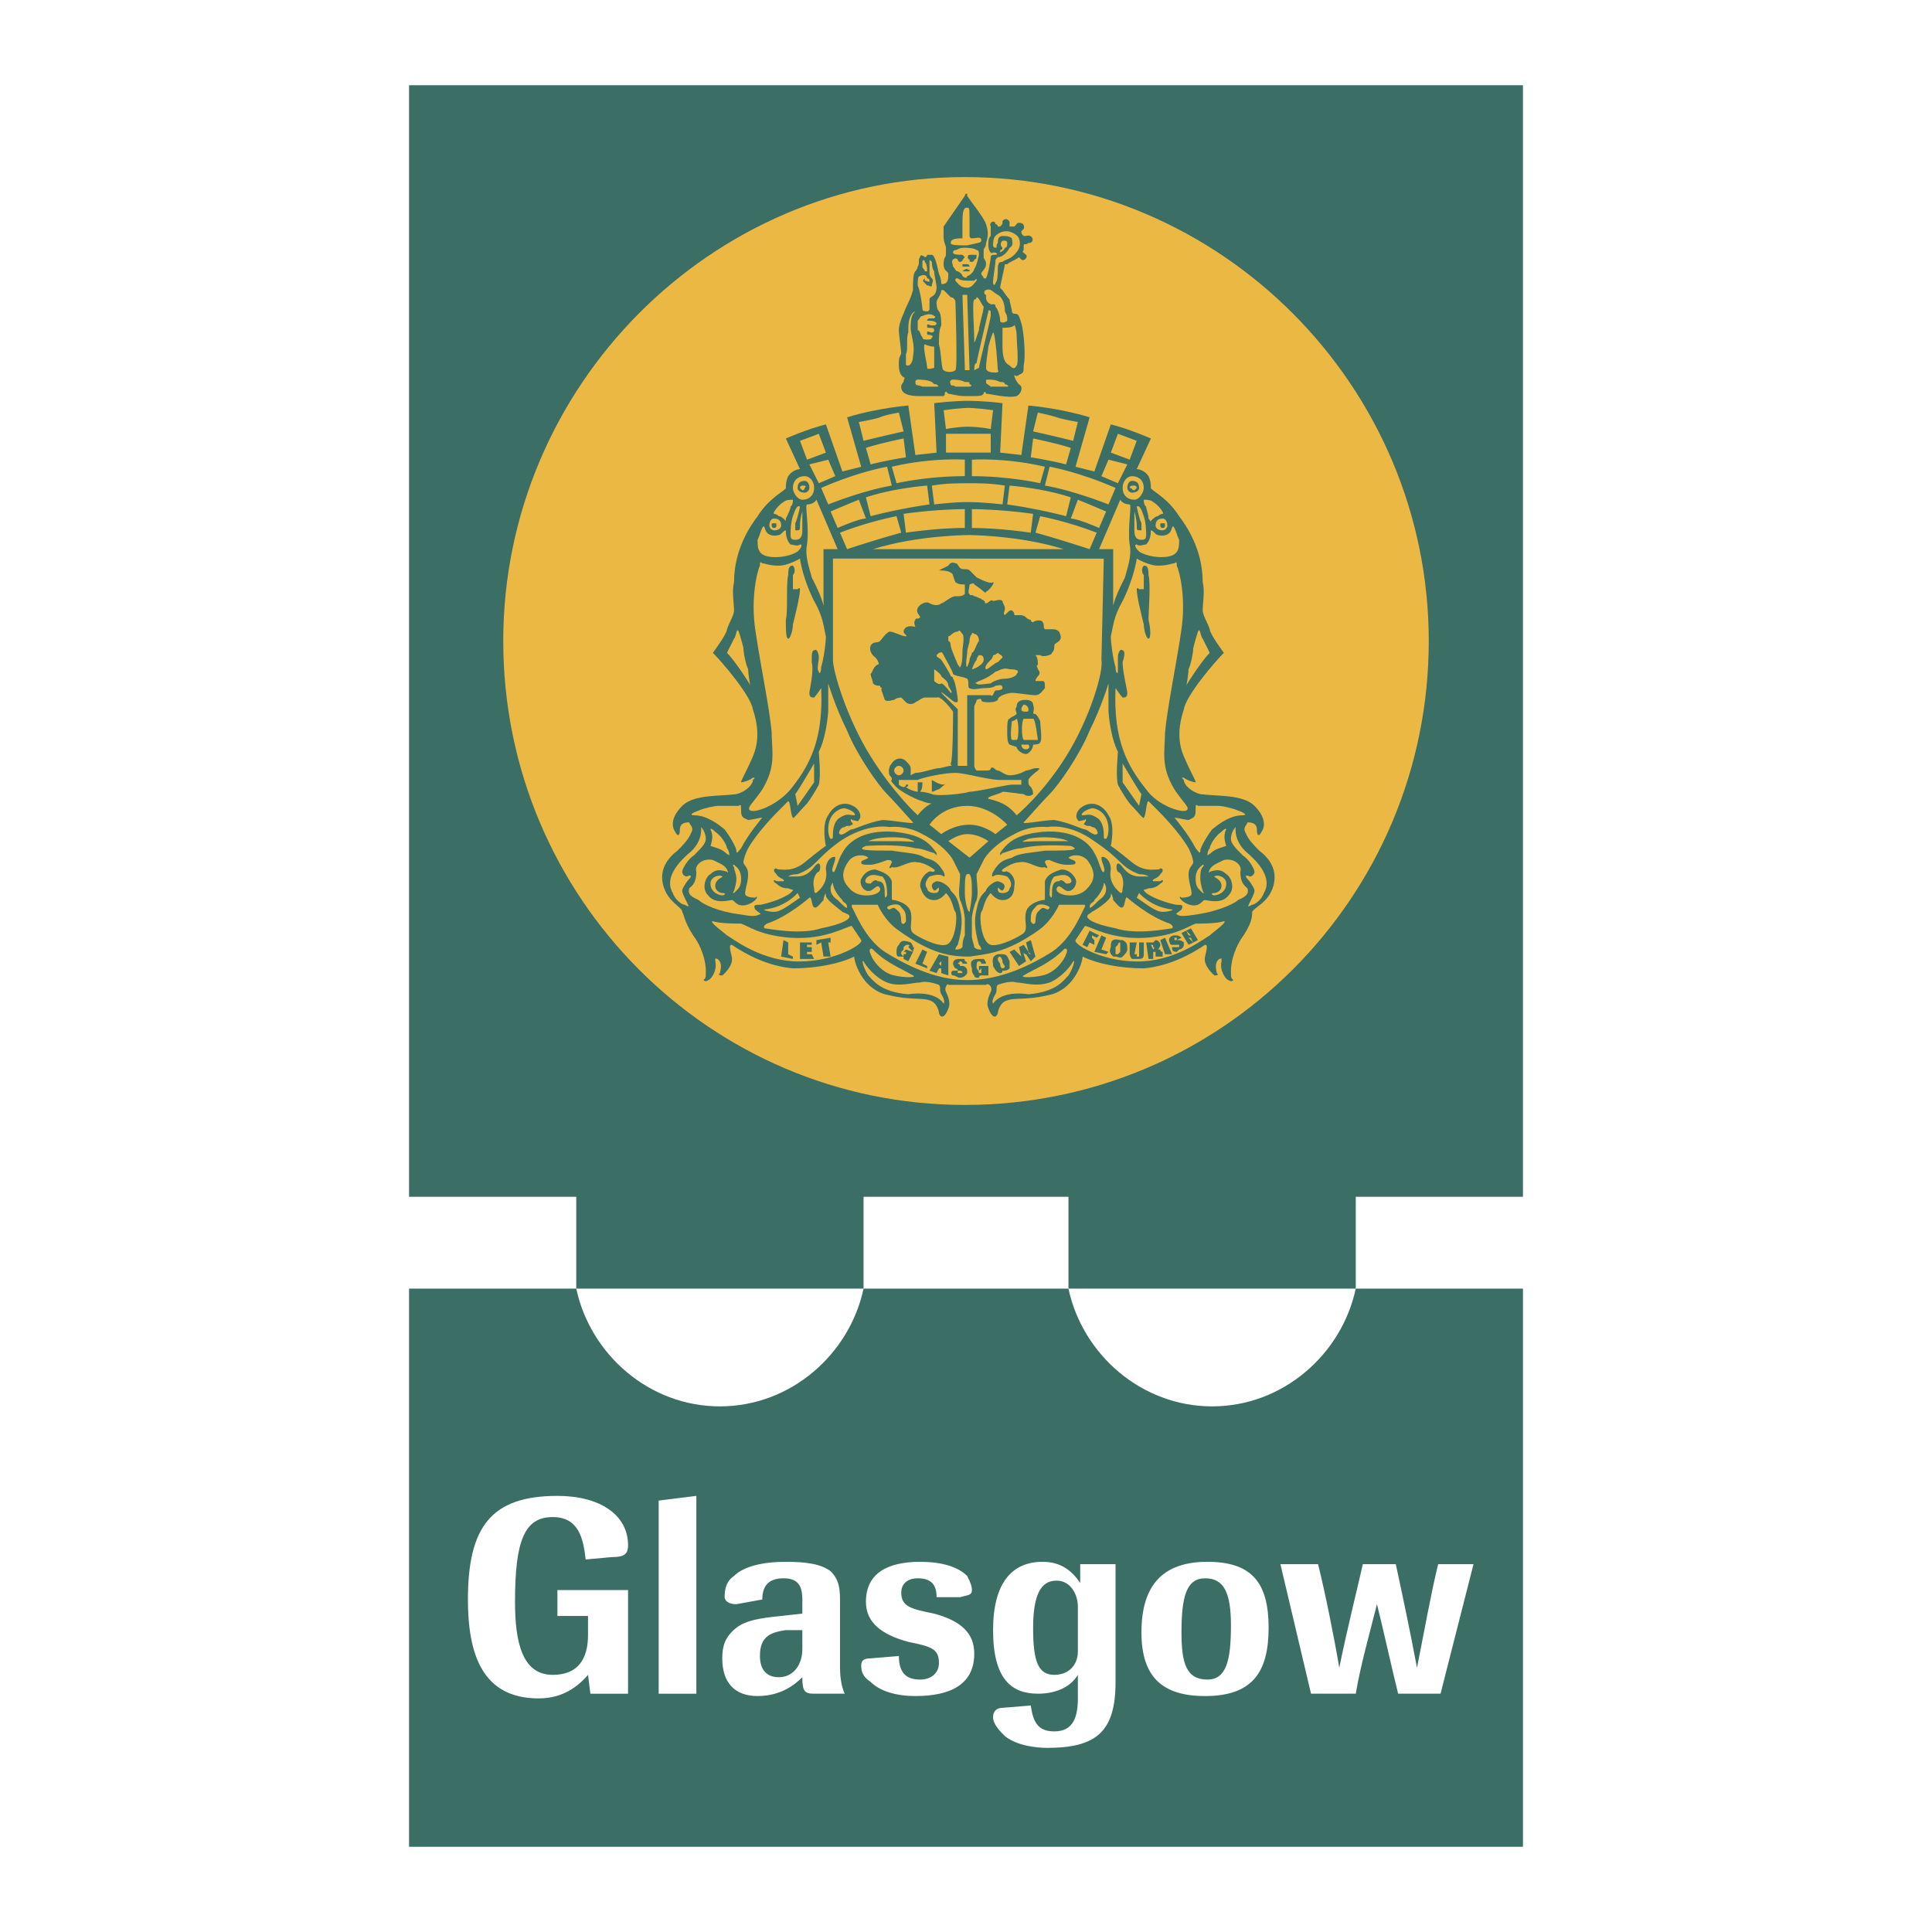 <svg xmlns="http://www.w3.org/2000/svg" width="2500" height="2500" viewBox="0 0 192.756 192.756"><g fill-rule="evenodd" clip-rule="evenodd"><path fill="#fff" d="M0 0h192.756v192.756H0V0z"/><path fill="#3b6e64" d="M151.945 8.504H40.811v110.9h16.682v9.162h28.665v-9.162H106.6v9.162h28.664v-9.162h16.681V8.504z"/><path d="M96.261 110.24c-25.375 0-46.052-20.676-46.052-46.286 0-25.375 20.676-46.287 46.052-46.287 25.61 0 46.286 20.911 46.286 46.287 0 25.61-20.676 46.286-46.286 46.286z" fill="#ecb844"/><path d="M57.493 128.566c1.41 6.58 7.284 11.748 14.333 11.748 7.048 0 12.922-5.168 14.333-11.748H106.6c1.408 6.58 7.283 11.748 14.332 11.748s12.922-5.168 14.332-11.748h16.682v55.686H40.811v-55.686h16.682zM66.186 88.39c-.47-1.645.47-2.819 1.41-3.524 1.175-1.175 1.175-1.41 1.41-1.88.235-.47-.235-.705-.235-.939-.235 0-.94 0-.94.705s-.235.705-.47.235c-.47-.705-.235-1.645.705-2.584 1.175-1.175 3.759-.939 5.404-1.175.94-.235 1.645-.94 1.645-1.41.235-.235.235-.235 0-.235-.235.235-.94.47-1.175.47 0-.235.47-.939 1.175-2.584.705-1.645.47-3.289 0-4.699-.235-1.41-3.055-4.699-3.995-5.639 0 0 1.41-1.879 1.41-2.349.235-.705.705-1.41.705-1.879 0-.705-.235-1.88 0-2.82 0-3.29 1.645-5.639 2.35-6.579 1.175-1.879 2.819-2.584 2.819-2.819s0-.705.235-1.174c.47-.705 1.175-.705 1.175-.705l-1.41-3.055s2.115-.939 3.994-1.41l1.645 4.699 1.88-.47-1.41-4.934c3.055-.94 6.109-1.175 6.109-1.175l.705 4.934 2.115-.235-.235-4.935c1.879-.234 3.289-.234 3.289-.234.235 0 1.645 0 3.524.234l-.234 4.935 2.115.235.705-4.934s3.053.234 6.107 1.175l-1.41 4.934 1.881.47 1.645-4.699c1.879.47 3.994 1.41 3.994 1.41l-1.41 3.055s.705 0 1.176.705c.234.47.234.939.234 1.174s1.645.94 2.82 2.819c.705.94 2.35 3.29 2.35 6.579.234.94 0 2.115 0 2.82 0 .47.469 1.174.703 1.879 0 .47 1.41 2.349 1.41 2.349-.939.94-3.758 4.229-3.994 5.639-.469 1.41-.705 3.055 0 4.699.705 1.645 1.176 2.35 1.176 2.584-.236 0-.939-.235-1.176-.47-.234 0-.234 0 0 .235 0 .47.705 1.175 1.645 1.41 1.645.235 4.23 0 5.404 1.175.939.94 1.176 1.88.705 2.584-.234.47-.469.47-.469-.235s-.705-.705-.941-.705c0 .235-.469.47-.234.939.234.47.234.705 1.41 1.88.939.705 1.879 1.879 1.41 3.524-.471 1.645-1.881 2.115-2.115 2.584 0 .47 0 1.175-1.176 2.819-.705 1.175-.939 2.349-.939 3.054s0 .705.234.939c0 0-.234.236-.469 0-.234 0-.939-.939-.705-1.879 0-.47 0-.235-.234-.235-.236.235-.471.469-.236 1.411.236.234 0 .234-.234.234 0 0-1.174-.94-.939-1.88.234-.94.234-1.175 0-1.175-1.41.94-3.525 2.115-6.109 2.35-2.35 0-4.699-.471-6.109-1.175 0 0 0-.235 0 0 0 .47-.705 3.054-3.053 3.759-2.82.705-3.76.234-4.699.705-.471.234-.705.939-.705 1.176-.236.703-.705.234-.939-.471-.236-.471 0-1.176.234-1.645.234-.471-.234-.939-.471-.705h-3.759c0-.234-.47.234-.235.705.235.469.47 1.174.235 1.645-.235.705-.705 1.174-.939.471 0-.236-.235-.941-.705-1.176-.94-.471-1.879 0-4.699-.705-2.35-.705-3.054-3.289-3.054-3.759 0-.235 0 0 0 0-1.41.704-3.759 1.175-6.109 1.175-2.585-.235-4.699-1.41-6.109-2.35-.234 0-.234.235 0 1.175.235.939-.939 1.88-.939 1.88-.235 0-.47 0-.235-.234.235-.941 0-1.176-.235-1.411-.235 0-.235-.235-.235.235.235.939-.47 1.879-.705 1.879-.234.236-.47 0-.47 0 .235-.234.235-.234.235-.939s-.235-1.879-.94-3.054c-1.175-1.645-1.175-2.35-1.41-2.819-.004-.47-1.414-.94-1.884-2.584zM96.496 19.312v.235c.47.705 1.645 2.115 1.879 2.82.236.705.236 1.175 0 1.88 0 .47-.234.47-.234.704v.705c0 .235.234.235.234.705s-.469.705-.469.94.234.235.234.47h.234c.236-.47.471-1.879.471-2.115 0-.235.234-.235.469-.235.236 0 .236-.235-.234-.235-.234.235-.469-.235-.469-.705s0-.705.234-.939v-.94c-.234-.47.469-.705.469-.235.236 0 .236.235.236.235h.234c.234-.235.234-.235.234-.47s.471-.47.705 0v.47h.471l.234-.235c0-.235.939-.235.705.47l-.234.235c0 .235 0 .235.234.47h.234c.705-.235.939.705.236.705-.236.234-.471 0-.471.234v.47c-.234.235 0 .235.234.47.236.235-.234.705-.469.47l-.236-.235c-.234.235-.939.47-1.174.705h-.234c0 .235-.471 2.115-.471 2.35l.234.235s.471.705.705.94c0 .235.236.939.236 1.175 0 0 0 .235.234.235.469 0 .469.235.705.94.234.705.469 3.289.234 4.229 0 .705 0 .705-.471.94-.234.235-.469 0-.469 0 0 .235.234.705.469.939.471.235.236.94-.234 1.175-.939.235-2.584-.235-3.055-.235 0-.235-.234-.235-.234 0-.234.235-.234.235-1.88.235-.705 0-1.41-.235-1.645-.235l-.235-.235c-.235.235 0 .235-.235.47h-2.35c-1.175 0-1.88-.235-1.88-.94 0 0 0-.235.235-.47 0-.235.235-.47 0-.47 0 0-.47-.235-.47-1.175 0-.705 0-.705.235-1.174 0-.47-.235-1.88-.235-2.35 0-.47.235-1.174.47-1.645.235-.705.705-1.41.94-2.35 0-.705 0-1.645.235-1.879 0 0 .235-.235.235-.47.235-.235 0-.705.235-.94 0-.235.235-.235.47 0 0 0 .235 0 .235-.235h.47c.235 0 .47.705.705 1.88 0 0 .235.47.235.94 0 .235.47 0 .47 0 .235-.235.235-.47.235-.94 0-.235-.47-.235-.47-.94s.235-.705.235-.94v-.705c0-.235-.235-.47-.235-1.175v-.94c.47-.705 1.645-2.35 2.115-3.055.005-.234.24-.234.24-.234z" fill="#3b6e64"/><path d="M96.731 55.73H83.103v10.103c0 1.175 1.41 5.874 3.759 9.633s4.699 5.874 4.699 5.874.705-.94 1.41-1.175c0 0-.47 0-.94-.235-.235 0-2.35-.94-2.819-1.645-.47-.47-.235-.47-.235-.47 0-.235 0-.235-.235-.47 0 0-.235-.705.235-1.175.235-.47.939-.705 1.41-.235.235.235.47.47.47.705v.705l.47-.235c.705 0 1.88-.47 2.35-.47.235 0 .939-.235 1.175-.235.235 0 0 0 0-.235.235-.235.235-5.169.235-5.169s-1.175-1.645-1.645-1.409h-1.175c-.235 0-.47.235-.939.47-.235.235-.705.235-.94 0l-.47-.47s-.47 0-.705.235c-.235 0-.705.235-.94 0l-.235-.705s-.235-.47 0-.47c0 0-.235 0-.235-.235-.235 0-.47 0-.705-.235 0-.235-.235-.705-.235-.939.235-.235.235-.705.705-.94.235 0 0-.47-.235-.705 0 0-.705-.47-.47-1.174.235-.47.705-.235.94-.47s.47-.705.94-.94c.47 0 1.174.47 1.645.47.235 0-.235-.235-.235-.47s.235-.705 1.175-.47c0 0-.235-.47 0-.705 0-.235.235 0 .47-.235 0-.235-.47-.47-.235-.94s.94-.705 1.175-.47c.47.235.94.235 1.175 0 .235 0 .94-.705 1.41-.705s.705 0 .94-.235v-.94c-.235 0-.705 0-.94-.235-.235-.47-.235-.94-.47-.94-.235-.235-1.175-.235-1.175-.235l.939-.47s.235-.47.705-.234c.235 0 .235.234.47.47.235.235.705 0 .94.235l.705.705c.471.235 1.41.705 1.645.47.234 0-.469.94-.705.94 0 .235-.234 0-.234 0-.234-.235-.939-.705-.939-.705 0-.235-.47 0-.47 0 0 .235-.235.94 0 .94 0 .235.234 0 .47.235.234 0 .469.235.705.235 0 .235.234 0 .234.235.234 0 0 .235.234.235.236 0 .471-.47.705-.235.234 0 .705-.235.939 0 0 .235.236.47.236.705 0 .47-.236.47 0 .705l.234-.235c.234-.234.234-.234.471-.234.234.234.234.234.234.47h.469c.236 0 .471 0 .705.235 0 0 .236.235.471.235 0 .235.234.235.234.235.234-.235.939-.235.939 0 .236.235 0 .47.236.705h.705c.234 0 .469 0 .703.235.236.47.236.705 0 .94-.234.235-.469.235-.469.47 0 .234 0 .469-.234.704 0 .235-.941.47-1.176.235h-.471c.236.235.236.705.236.94-.236.235 0 .235 0 .47.234.234.234.47 0 .704 0 0-.236.235-.236.47h.705c.236 0 .236.235.236.705-.236.235-.471.705-.941.705-.469 0-1.879-.235-2.348-.235-.236 0-1.41.235-1.41.705-.236.235-.705.235-.939.235-.236 0-.705 0-.705-.235s-.471 0-.471 0c0 .235-.234.47-.234.705v5.874s0 .235.234.47h.939c.236 0 .471 0 .471-.235.234-.235.469.235.705.235.234 0 .705.47 1.174.47.705 0 1.176-.235 1.645-.47.236 0 .705-.235.939-.235.471 0 .471 0 .236.235 0 0-.939.705-.939.94 0 .47 0 .47.234.705s.234.705.234.705c-.234.235-.705.235-.939 0-.234 0-1.645-.235-2.115-.235-.234.235-1.645.47-1.408.705.939.235 1.879.47 2.818 1.645 0 0 2.584-2.115 4.934-5.874s3.76-8.458 3.525-9.633l.234-10.103H96.731v-.003zM96.965 23.776c.47 0 .941-.235.941.235 0 .235-.471.235-1.411.47-.94 0-1.645 0-1.645-.234 0-.47.705-.47 1.175-.47v-.235-1.41c0-1.409.235-1.409.47-1.409s.235 0 .235 1.645v1.175c.001-.001.001.233.235.233zM96.261 24.716s.94 0 1.175.234c.234 0 .234.235.234.47 0 0-.234 1.175-.469 1.41 0 .235-.47.705-.706.705 0 .235-.235.235-.47 0 0 0 0-.235-.47-.47-.235 0-.235-.235-.47-.47 0-.235-.235-.47 0-.705 0 0 .235-.235.47 0 0 0 0 .235.235.235s.235-.235.47-.47l-.235-.235c-.47 0-.94 0-.94-.235 0 0 0-.235.235-.235s.236-.234.941-.234zM96.496 28.71c-.705 0-.94-.47-1.175-.705 0-.235 0-.235.235-.235.235.235.94.235.94.235h.706c.234-.235.234-.235.234 0-.235.236-.471.705-.94.705zM99.314 24.716s-.234 0-.234-.235c0-.234 0-.705.234-.939.471-.47.941-.47 1.176-.47s.939.235 1.174.705c.236.705 0 1.174-.469 1.645-.471.47-.939.47-1.176.705-.234 0-.469 0-.469.705 0 .47 0 1.175-.236 1.41 0 .235-.234.235-.234 0v-.235c0-.235.234-1.645.234-1.879s0-.235.236-.47c.469 0 .939-.47 1.174-.939.471-.235.236-.705.236-.94-.236-.235-.705-.235-.941-.235-.469 0-.469.47-.469.705-.236.232.001.467-.236.467z" fill="#ecb844"/><path d="M100.256 24.011s.234 0 .234.235c0 .234 0 .47-.234.47 0 .234-.471.47-.471.47-.234 0-.234 0 0 0v-.235c.234 0 .234-.234.234-.234-.234-.235-.234-.47 0-.705h.237v-.001zM92.031 26.126c0-.235.235-.235.235 0 .235.235.235.705.235.94h-.235c0-.235-.235-.235-.235-.47v-.47z" fill="#ecb844"/><path d="M92.736 26.126c0-.235 0-.235.235 0 0 0 0 .705.235.94 0 .47.235 1.175.235 1.645s-.235.705-.235.705c-.235.235-.47.235-.47.47v.939s0 .235-.235.235-.47 0-.47-.235-.235-1.879-.47-2.349c0-.47 0-.94.235-.94.47-.235.705 0 .705.235.235 0 .235.235.235.235 0 .235-.235 0-.47 0v-.235c-.235.235-.235.235 0 .47l.235.235c.235 0 .47.235.47 0s.235-.47 0-.705c0 0-.235-.235-.235-.47v-1.175zM93.207 31.53s.235 0 0 .235h-.47s-.235 0-.235.235h.235c.235 0 .47 0 .705.235 0 .235-.235.235-.47.235s-.47-.235-.47 0 0 .235.235.235.47 0 .47.235-.235.235-.235.235c-.235 0-.47-.235-.47 0s0 .235.235.235.47.235.235.235c0 .235-.235.235-.47.235s-.47 0-.47-.235c-.235-.235-.235-.705-.47-.705v-.939c.235-.235.235-.47.47-.47.469-.236.939-.236 1.175-.001zM91.327 31.06c-.235.235-.47.47-.47 1.645 0 .705.47 1.645.235 2.819 0 .47-.235.94-.47.94s-.235 0-.235-.235v-.939c.235-.235 0-1.645.235-2.115 0-.705 0-1.174.235-1.645.235-.47.47-.47.47-.47zM92.266 34.349s.47.235.94.235v2.114s-.705.235-.705 0c0-.469-.47-2.114-.235-2.349zM91.562 37.874c.235 0 .94 0 1.41.235.235.234.235.234.47.234.235.235.235.235 0 .235h-1.41c-.47-.235-.705 0-.705-.47 0-.234.235-.234.235-.234zM95.086 37.874c.235 0 .705 0 1.175.235.47 0 .47 0 .47.234.234 0 .234.235 0 .235h-1.41c-.235-.235-.47 0-.47-.235-.235-.469.235-.469.235-.469zM98.611 37.874c.234 0 .703 0 1.174.235.234 0 .471 0 .471.234.234 0 .469.235.234.235h-1.645c-.234-.235-.471-.235-.471-.47.001-.234.001-.234.237-.234zM98.375 28.945c.471-.235.705.235 1.176.47.469.235.705.939.705 1.645.234.47.234.47.234.94-.234.235-.705.235-.705 0 0-.47-.234-1.175-.471-1.41 0-.235 0-.235-.469-.235-.471-.235-.471-.47-.471-.939-.233 0-.233-.471.001-.471zM100.02 32.705c.236 0 .941 0 1.176-.235 0-.235.234.47.234.94 0 .705.234 2.819 0 3.054-.234.47-.469.235-.705 0-.469-.235-.705-.705-.705-1.879v-1.88zM99.08 33.174c.234 0 .471 3.524.471 3.76.234.235-.236.235-.236.235-.234 0-.939 0-.939-.47 0-.705.236-1.879.236-2.114.234-.94.468-1.411.468-1.411zM98.611 31.06s0-.235.234 0v.47c0 .235-1.176 4.934-1.176 5.169l-.469.235c0-.235 0-.705.234-.705.002-.235 1.177-5.169 1.177-5.169zM97.201 29.885c.234 0 .234-.235.234-.235.234 0 .471.705.705.939 0 .47-.471 1.88-.471 2.35-.234.705-.469 1.41-.469 1.175.001-1.644-.235-3.994.001-4.229zM96.026 29.416h.47l.235 7.518h-.47v-.235l-.235-7.283zM93.911 28.945h.235l.705.705c.235 0 .47.235.47.47 0 0 .235 6.814 0 6.814-.235.235-.94.235-1.175 0-.235 0-.235-1.88-.47-2.585 0-.705 0-1.41.235-1.879 0-.235 0-1.175-.235-1.41-.235-.235-.235-.705-.235-.94s.47-.704.47-1.175zM111.533 43.278l1.879.704-.705 1.88-1.879-.704.705-1.88zM110.594 45.862l1.879.47-.94 1.88-1.644-.705.705-1.645zM113.178 49.856c.471 0 .939-.705.939-1.175 0-.705-.469-1.174-1.174-1.174-.471 0-.939.47-.939 1.174 0 .706.469 1.175 1.174 1.175zM114.117 49.856c.236 0 .705 0 .939.235.471.235 1.176 1.175.941 1.175 0 0-.236 0-.471.235-.234 0-.471.235-.705.47 0 .235 0 0-.234-.235 0-.47-.234-.939-.234-1.174-.236-.235-.236-.471-.236-.706zM115.998 52.911c.234 0 .469-.235.469-.47 0-.47-.234-.705-.469-.705-.471 0-.705.235-.705.705 0 .235.234.47.705.47zM113.412 50.562c.236-.235.471.235.705.939.236.705.236 1.645.236 1.88 0 .47-.236.47-.471.47s-.705 0-.705-.94v-1.88s.234.705.234 1.41c0 .47 0 .47.471.47v-.705c-.234-.47-.47-1.644-.47-1.644z" fill="#ecb844"/><path d="M114.822 52.911c.234 0 .471.47.705.47 0 0 .705.234 1.174-.235.236-.235.236-.94.471-.47.234.47.234.705.471 1.175 0 .705 0 1.41-.941 1.645-.939.235-2.348 0-3.053-.47-.471-.47-.471-.705-.236-.705.236.235.705 0 .941 0 .468-.47.468-1.175.468-1.41zM113.412 55.73s1.176.705 2.115.705 1.41-.234 1.645-.234c.234-.235.234 0 .234.234.236.47.941 3.055.471 6.344s-1.41 7.753-1.645 10.338c0 1.88-.471 3.29.939 5.639.939 1.41 1.645 1.879 1.176 2.114-.471.235-2.82-.47-3.994-2.114-1.881-2.35-3.291-4.934-3.055-10.103 0 0 .469.705.705.94.234 0 .469 0 .469-.47 0-.235-.469-2.115-.469-3.054.234-.705.234-1.175 0-1.175-.236-.235-.471.235-.471.705v1.41c0 .235-.234.235-.234-.47-.236-.705-.471-2.35-.471-3.055.234-.939.234-1.879 1.176-3.524 1.175-2.35 1.409-4.23 1.409-4.23zM119.521 63.014c.234-.47.234.47.471.705l.703 1.409c-.703.705-2.113 2.82-2.348 3.29 0 .235.234-1.175.234-1.645.234-.47.469-1.646.469-2.115.237-.939.471-1.644.471-1.644zM112.004 76.172s1.645 2.819 1.879 3.054l-.234 1.175-1.645-2.35v-1.879z" fill="#ecb844"/><path d="M117.172 81.576c.234 0 1.176.235 1.41.235.469-.235.705-.235.705-.94 0-.47 0-.705.234-.47h2.115c.234 0 1.408.235 1.879.47.705.235.939.47.471.47-.705 0-1.645.235-3.055 1.41-.705.94-1.176 1.88-1.176 2.115 0 .47-.234 0-.469-.235-.704-1.411-2.114-3.055-2.114-3.055zM102.605 83.69c.939-.235 3.053-.235 3.994.235h-2.82c-1.644 0-2.349.235-1.174-.235zM111.768 49.856s.236.47.939.47c.236 0-.234 2.35 0 3.994.236 1.175-.234 2.35-.469 3.289-.471.94-.939 1.88-1.176 2.82V54.79h-1.408l2.114-4.934zM104.719 46.567s2.82.47 6.58 2.115l-.705 1.645s-3.525-1.41-6.344-1.88l.469-1.88zM107.539 49.856s1.174.47 2.818 1.175l-.703 1.645s-2.115-.94-2.82-.94l.705-1.88zM100.725 48.447s3.289.235 6.109 1.175l-.471 1.879s-2.584-.705-5.873-1.174l.235-1.88zM103.779 51.501s2.584.47 5.639 1.645l-.705 1.645s-2.818-.939-5.404-1.645l.47-1.645zM103.545 41.163s1.174.235 1.879.47c.705.235 2.115.47 2.115.47l-.471 1.879c-1.879-.47-3.994-.939-3.994-.939l.471-1.88zM103.074 43.748s2.35.47 3.76.94l-.471 1.645c-1.879-.47-3.523-.705-3.523-.705l.234-1.88zM96.965 45.862s3.291-.235 7.285.705l-.471 1.645s-3.055-.705-6.814-.705v-1.645zM96.965 50.796s2.82 0 6.109.47l-.234 1.88s-3.055-.47-5.875-.47v-1.88z" fill="#ecb844"/><path d="M122.342 82.75c-.236.47-.236.94 0 1.645l-.705.235c-.705.235-.705.47-1.176.705 0 0 0-.47.234-.705 0-.235.471-1.175 1.176-1.645.471-.469.471-.235.471-.235zM123.281 82.516s-.236 1.41 1.174 2.584c1.645 1.41 2.35 2.819 1.645 3.994-.234.705-.939 1.175-1.174 1.175-.471.235-.471.235-.234-.235.234-.47.469-.94.469-1.175s-.469-.94-.705-1.174c-.234-.235-.234-.47.236-.235.234 0 .469-.235.469-.47s-.469-1.175-1.174-1.645c-.705-.705-1.176-1.175-1.176-1.645s.234-.94.47-1.174zM119.992 86.275c-.236.235-.705.47-.705 1.41 0 .705.234.939.469 1.174.236.235.471.47.236 0 0 0-.236-.705-.236-1.174 0-.47 0-.94.236-1.175.235-.235 0-.235 0-.235z" fill="#ecb844"/><path d="M120.695 86.745c.236-.47.941-.705 1.41-.939.939-.235 1.881.47 1.645 1.175 0 1.175.471 1.41.705 1.645.236.705-.469.94-.939 1.175-.471.47-2.35 1.175-3.994 1.41-1.41.235-1.879.235-2.115 0-.234 0 .236-.235.471-.47.234-.47 0-.47-.471-.47-.234 0-2.113-.47-3.053-1.175-.471-.47-.236-.235.234-.47.234 0 .705 0 1.174-.47.471-.235.236-.47 0-.235h-.705c-.234-.234.471-.234.705-.705.236-.235.236-.235.236-.47-.236-.235-.236 0-.471 0-.471 0-1.41.235-2.584-.705-1.41-1.174-2.115-1.645-2.115-1.645s.471-2.114-.234-3.054c-.471-.94-1.645-1.645-2.82-.705-.471.47-.471.94-.234 1.175 0 .235.469 0 .705 0 0-.235.234 0 0 .235 0 0-.236.235 0 .235.234.235.469 0 .705.235.469 0 .705.705.469.705-.234.235-.939-.47-1.174-.47-.236 0-1.645-.705-3.055-.939-.939 0-3.289.47-3.055.235s1.879-2.115 2.584-2.82c.939-.94 3.055-3.994 3.994-6.344 1.176-2.35 1.881-4.699 1.881-4.699v2.819c.234 2.82.939 3.995.939 3.995 0 .235-.234 2.35 0 3.289 0 0 .471.94 1.174 1.88.705.705 1.41 1.645 1.41 1.41.236-.235.236-1.645.471-1.645l.939.939c.234.235 2.115 2.115 3.055 3.76.469.94.469 1.409.469 1.409 0 .235-.469.47-.469 1.175 0 .94.469 1.879.234 2.115-.234.235-.939.235-.939.235-.234-.235-.234 0 0 .235s.939.705 1.645.47c.471-.235.471-.47.705-.47s1.645.47 2.35-.47c.705-.705.234-1.88-.234-2.115-.471-.47-.941-.47-1.646-.235-.236.234-.002-.236-.002-.236z" fill="#ecb844"/><path d="M121.166 87.45c.234-.235 1.176 0 1.176.705 0 .939-.941 1.175-1.176 1.175s-.471-.235 0-.235c.234 0 .705-.235.705-.705 0-.705-.939-.94-.705-.94zM113.648 89.094s1.174 1.41 3.289 1.645c.234 0-.236.235-.939.235-.471 0-.941-.235-2.586-1.41l.236-.47zM108.008 81.341c-.234 0 0-.47.941-.705.469 0 1.645.47 1.645 2.115 0 0 0 .705-.236.94-.234 0-.234 0-.234-.47 0-.705-.234-1.409-.705-1.645-.706-.47-.94-.235-1.411-.235zM112.473 89.564s2.115 1.879 4.229 2.584c0 0 .471.235.236.47-.236 0-3.525.705-5.639 0-2.35-.47-2.82-.94-2.82-1.175s.234-.235.471-.47c.469-.235 1.879-1.175 1.879-1.645s.234.235.234.47c.236.235.705.94.941.705.234.001.234-1.173.469-.939zM110.123 88.155c0-.235.234.235.234.47s0 .705-.703 1.175c-.471.47-.941.94-.941.705 0-.47.471-.47.471-.705.705-.706.939-1.41.939-1.645z" fill="#ecb844"/><path d="M104.484 82.516s2.115-.47 4.699 1.41c2.82 1.88 2.584 2.584 4.465 3.29 0 0 .705 0 .939.235h-.705c-.471 0-1.176 0-1.879-.94-.705-.939-.705.235-.471.47.234 0 .705.705.471 1.645 0 .705-.236.47-.471.235s-.939-.94-.705-2.115c0-1.174-.939-1.409-.939-1.174 0 .469.469 1.174.234 1.41-.234.235-.469-1.175-.939-1.88-.471-.94-1.881-2.35-5.17-2.115-2.113.235-3.289.705-4.229 2.115v.235l.234-.235c.236 0 1.176-.47 1.881-.47 1.879-.47 4.699-.235 4.934-.235 1.174.47-.471.47-2.584.47-1.41.235-2.586.235-3.289.705-.705.235-1.176.235-1.881 1.41 0 0-.234.47 0 .47.234-.235.705-.235 1.41 0 .471.47.471.94.234 1.175 0 .235-.234.47-.705.47-.469 0-.469-.235-.469-.47s.234.235.469.235c.236-.235.471-.705-.469-.94-.471 0-1.176.705-1.176.94-.469.47-.705.705-.939 1.88-.234.939-.234 1.879.234 3.524 0 0 .236.235.236.47-.236 0-.471 0-.705-.235 0-.235-.236-.705-.236-1.175v-1.645c0-.47.236-1.41.47-1.879.234-.705 0-1.645 0-2.584l.705-1.41c.234-.47 1.174-1.645 3.055-2.585 1.647-.942 3.291-.707 3.291-.707z" fill="#ecb844"/><path d="M100.02 86.745s.941-.705 1.645-.705c.941-.234 1.881.705 2.586.47 0 0 .234.235.234 0l-.234-.47c0-.234.234-.234.469-.234 0 0 .939.47 1.645.47s.939 0 .939-.235c0-.234-.469-.234-.703-.469 0 0 .234-.235.703-.235.236 0 .705 0 1.176.47.705.939.939 1.88 0 2.819-.939 1.175-3.289.705-3.055 0 .234-.47.471 0 .939.235.705.235 1.176-.705.939-1.174-.234-.47-.703-.94-1.408-.94-.705.235-1.41.47-1.645 1.175v1.645c0 .235 0 .235-.236.235 0 0-1.408.235-1.645 1.175-.234.939.236 1.645-.234 2.115-.234.235-2.35 1.41-3.289 1.174-.939-.235-1.176-2.819-.939-3.289.234-.235.234-1.175.939-1.88 0 0 .469.705 1.174.705s1.176-.47 1.176-1.41c.234-.94-.705-1.645-.939-1.41-.472-.002-.237-.237-.237-.237z" fill="#ecb844"/><path d="M104.719 89.33c0-.47 0-1.41.471-1.88.234 0 1.174-.47 1.645.235.234.47-.234.47-.471.47-.234-.235-.469-.47-.705-.235-.703 0-.703.705-.703 1.41-.001.469-.237 0-.237 0zM104.719 90.504c-.234-.235-1.174-.47-1.41 0-.469.47-.469.705-.469 1.409.234.47.469.235.469 0 0 0 0-.705.236-.939.469-.47.469-.47.939-.235.235 0 .235-.235.235-.235zM108.244 92.384c.469 0 2.584 1.41 6.109 1.175 3.053-.235 4.229-1.175 4.934-1.41.469 0 2.113 0 2.818-.235.471 0-1.174 1.175-1.41 1.41-.469.235-3.053 2.35-6.578 2.584-3.76.234-7.049-1.645-6.814-2.115l.941-1.409zM106.363 95.204c-.234.705-1.174 1.88-2.35 2.115-.939.234-2.35.234-1.879 0 1.174-.705 2.584-1.176 3.994-2.585.235-.235.472-.001.235.47z" fill="#ecb844"/><path d="M99.551 98.258s1.174-.471 1.879-.234c.705 0 1.879.469 3.289 0 1.176-.471 2.115-1.646 2.35-2.115.234-.235 0 .705-.469 1.41-.471.469-1.176 1.645-3.994 1.879 0 0-2.586-.469-3.525.939 0 0-.234-.234.234-.939.236-.469-.001-.706.236-.94zM96.731 90.974c-.235 0-.47-1.175-.47-1.88 0-.939 0-1.879.235-1.879.47-.235.47.94.47 1.879-.001.705-.235 1.88-.235 1.88zM94.616 63.484c.235 0 .47-.47.94-.47.235-.235.235 0 .47.235s0 1.41 0 1.645c0 .47 0 1.41-.235 1.645 0 .235 0 0-.235-.235 0 0-.705-1.645-.705-1.879 0-.47-.235-.47-.235-.47v-.471zM96.965 63.249s0-.235.236 0c.234 0 .469.235.469.705-.234.235-.469 1.174-.705 1.174 0 .235-.234.47-.234.705s-.235.705-.235.705c-.235 0 0-1.175 0-1.41 0-.47.235-.939.235-1.174 0-.47.234-.705.234-.705zM97.67 65.364c.236 0 .471 0 .471.47s-.939.94-1.175.94c0 0 .236-.705.47-.94 0-.235.234-.47.234-.47zM99.08 65.364c.234 0 .471-.235.471-.235.234.235.469.235.469.47l-.469.47c-.236 0-.939.705-1.176.705-.234-.235.236-.705.471-.94.234-.235.234-.47.234-.47zM97.67 67.948c.705-.235 1.41-.705 1.645-.94.236 0 .705-.47 1.41-.234.939 0 .939.234.705.47 0 .234-.705.47-1.174.47-.471 0-1.176.235-1.41.47-.234 0-1.41.235-1.41 0-.235-.001-.235-.001.234-.236z" fill="#ecb844"/><path d="M93.676 65.128c.235 0 .235-.235.47.235s.94 1.645.94 1.88c.235.234.94.234 1.41.47.235.235 0 .94.235.94.234.235 1.175 0 1.41 0s.939 0 1.174-.235c.236 0 .705-.235.705.235 0 .235-.705.235-.705.235-.234.235-.234.705-.469.47h-2.35V76.407h-.94v-5.639l-1.645-1.645c0-.235 1.175.94 1.41.94s.235 0 .235-.235-.235-1.88-.47-2.115c0 0 0-.235-.235-.235 0-.234-.94-1.645-.94-1.645-.235-.235-.47-.235-.47-.47l.235-.235z" fill="#ecb844"/><path d="M93.207 66.774s.705.47.705.704c.235.235.705.47.705.94.235.47.47.705.235.705 0 0-.705-.94-.94-.94-.235.235-.705-.235-.705-.235v-1.174zM89.682 77.347c.235 0 .47-.235.47-.47s-.235-.47-.47-.47-.47.235-.47.47.235.47.47.47zM89.682 77.816h1.88c.47-.235 2.584-.705 3.759-.705.94 0 3.291.705 4.464.705h2.115v.47h-.939c-.471 0-3.525.705-4.23.705-.705.235-3.29.47-3.76.235-.705-.235-1.175-.235-1.175-.235.235-.235.235-.705.235-.94h-.47v.94c-.235 0-.94-.235-1.175-.47 0 0 .235 0 .235-.235h-.235s0 .235-.235.235c0 0-.235 0-.47-.235l.001-.47zM96.731 85.57l-2.115-1.645s.94-.705 1.88-.705c1.174 0 2.116.705 2.116.705l-1.881 1.645zM81.693 43.278l-1.879.704.705 1.88 1.879-.704-.705-1.88zM82.633 45.862l-1.88.47.94 1.88 1.645-.705-.705-1.645zM80.049 49.856c-.47 0-.94-.705-.94-1.175 0-.705.47-1.174 1.175-1.174.47 0 .939.47.939 1.174 0 .706-.47 1.175-1.174 1.175zM77.229 52.911a.505.505 0 0 1-.47-.47c0-.47.235-.705.47-.705.47 0 .705.235.705.705 0 .235-.235.47-.705.47zM79.814 50.562c-.235-.235-.47.235-.705.939-.235.705-.235 1.645-.235 1.88 0 .47.235.47.47.47s.705 0 .705-.94v-1.88s-.235.705-.235 1.41c0 .47 0 .47-.47.47v-.705c.235-.47.47-1.644.47-1.644z" fill="#ecb844"/><path d="M78.404 52.911c-.235 0-.47.47-.705.47 0 0-.705.234-1.175-.235-.235-.235-.235-.94-.47-.47s-.235.705-.47 1.175c0 .705 0 1.41.939 1.645.94.235 2.35 0 3.055-.47.47-.47.47-.705.235-.705-.235.235-.705 0-.94 0-.469-.47-.469-1.175-.469-1.41zM79.814 55.73s-1.175.705-2.115.705c-.94 0-1.41-.234-1.645-.234-.235-.235-.235 0-.235.234-.235.47-.94 3.055-.47 6.344.47 3.29 1.41 7.753 1.645 10.338 0 1.88.47 3.29-.94 5.639-.939 1.41-1.645 1.879-1.175 2.114.47.235 2.585-.47 3.994-2.114 1.88-2.35 3.29-4.934 3.055-10.103 0 0-.47.705-.705.94-.234 0-.47 0-.47-.47 0-.235.47-2.115.235-3.054 0-.705 0-1.175.234-1.175.235-.235.47.235.47.705s-.235 1.175 0 1.41c0 .235.235.235.235-.47.235-.705.47-2.35.47-3.055-.235-.939-.235-1.879-1.175-3.524-1.173-2.35-1.408-4.23-1.408-4.23zM73.705 63.014c-.235-.47-.235.47-.47.705l-.705 1.409c.705.705 2.115 2.82 2.35 3.29 0 .235-.235-1.175-.235-1.645-.235-.47-.47-1.646-.47-2.115-.235-.939-.47-1.644-.47-1.644zM81.223 76.172s-1.645 2.819-1.879 3.054l.235 1.175 1.645-2.35v-1.879h-.001zM90.622 83.69c-.94-.235-3.054-.235-3.994.235h2.819c1.645 0 2.349.235 1.175-.235zM81.458 49.856s-.235.47-.94.47c-.235 0 .235 2.35 0 3.994-.235 1.175.235 2.35.47 3.289.47.94.939 1.88 1.174 2.82V54.79h1.41l-2.114-4.934zM88.507 46.567s-2.819.47-6.579 2.115l.705 1.645s3.524-1.41 6.344-1.88l-.47-1.88zM85.688 49.856s-1.175.47-2.82 1.175l.705 1.645s2.115-.94 2.82-.94l-.705-1.88zM92.501 48.447s-3.29.235-6.109 1.175l.47 1.879s2.584-.705 5.874-1.174l-.235-1.88zM89.447 51.501s-2.584.47-5.639 1.645l.705 1.645s2.82-.939 5.404-1.645l-.47-1.645zM89.682 41.163s-1.41.235-1.879.47c-.705.235-2.114.47-2.114.47l.47 1.879c1.879-.47 3.994-.939 3.994-.939l-.471-1.88zM90.152 43.748s-2.35.47-3.759.94l.47 1.645c1.88-.47 3.524-.705 3.524-.705l-.235-1.88zM96.261 45.862s-3.29-.235-7.284.705l.47 1.645s3.055-.705 6.814-.705v-1.645zM96.261 50.796s-2.819 0-6.109.47l.235 1.88s3.055-.47 5.874-.47v-1.88zM70.885 82.75c.235.47.235.94 0 1.645l.705.235c.705.235.705.47 1.175.705 0 0 0-.47-.235-.705 0-.235-.47-1.175-1.175-1.645-.47-.469-.47-.235-.47-.235zM69.946 82.516s.234 1.41-1.175 2.584c-1.645 1.41-2.349 2.819-1.645 3.994.235.705.94 1.175 1.175 1.175.47.235.47.235.235-.235s-.47-.94-.47-1.175.47-.94.705-1.174c.235-.235.235-.47-.235-.235a.505.505 0 0 1-.47-.47c0-.235.47-1.175 1.175-1.645.705-.705 1.175-1.175 1.175-1.645s-.236-.94-.47-1.174zM73.235 86.275c.235.235.705.47.705 1.41 0 .705-.235.939-.47 1.174s-.47.47-.235 0c0 0 .235-.705.235-1.174 0-.47-.235-.94-.235-1.175-.235-.235 0-.235 0-.235z" fill="#ecb844"/><path d="M72.53 86.745c-.234-.47-.939-.705-1.41-.939-.94-.235-1.879.47-1.645 1.175 0 1.175-.47 1.41-.705 1.645-.235.705.47.94.94 1.175.47.47 2.115 1.175 3.994 1.41 1.41.235 1.645.235 2.115 0 .235 0-.235-.235-.47-.47-.235-.47 0-.47.47-.47.235 0 2.115-.47 3.054-1.175.47-.47.235-.235-.235-.47-.235 0-.705 0-1.174-.47-.47-.235-.235-.47 0-.235h.705c.235-.234-.47-.234-.705-.705-.235-.235-.235-.235-.235-.47.235-.235.235 0 .47 0 .47 0 1.41.235 2.584-.705 1.41-1.174 2.114-1.645 2.114-1.645s-.47-2.114.235-3.054c.47-.94 1.645-1.645 2.819-.705.47.47.47.94.235 1.175 0 .235-.47 0-.705 0 0-.235-.235 0 0 .235 0 0 .235.235 0 .235-.235.235-.47 0-.705.235-.47 0-.705.705-.47.705.234.235.939-.47 1.175-.47.235 0 1.645-.705 3.054-.939.94 0 3.29.47 3.055.235s-1.88-2.115-2.584-2.82c-.94-.94-3.055-3.994-3.995-6.344-1.174-2.35-1.879-4.699-1.879-4.699v2.819c-.235 2.82-.94 3.995-.94 3.995 0 .235.235 2.35 0 3.289 0 0-.47.94-1.175 1.88-.705.705-1.41 1.645-1.41 1.41-.235-.235-.235-1.645-.47-1.645l-.939.939c-.235.235-2.115 2.115-3.055 3.76-.47.94-.47 1.409-.47 1.409 0 .235.47.47.47 1.175 0 .94-.47 1.879-.235 2.115.235.235.94.235.94.235.235-.235.235 0 0 .235s-.94.705-1.645.47c-.47-.235-.47-.47-.705-.47-.234 0-1.645.47-2.35-.47-.704-.705-.234-1.88.235-2.115.47-.47.94-.47 1.645-.235.237.234.002-.236.002-.236z" fill="#ecb844"/><path d="M72.06 87.45c-.235-.235-1.175 0-1.175.705 0 .939.94 1.175 1.175 1.175.235 0 .47-.235 0-.235-.235 0-.705-.235-.705-.705 0-.705.94-.94.705-.94zM79.579 89.094s-1.175 1.41-3.29 1.645c-.235 0 .235.235.94.235.47 0 .94-.235 2.585-1.41l-.235-.47zM85.218 81.341c.235 0 0-.47-.94-.705-.47 0-1.645.47-1.645 2.115 0 0 0 .705.235.94.235 0 .235 0 .235-.47 0-.705.235-1.409.705-1.645.705-.47.94-.235 1.41-.235zM80.753 89.564s-2.115 1.879-4.229 2.584c0 0-.47.235-.235.47.235 0 3.525.705 5.639 0 2.35-.47 2.819-.94 2.819-1.175s-.235-.235-.705-.47c-.234-.235-1.645-1.175-1.645-1.645s-.235.235-.235.47c-.235.235-.705.94-.94.705-.233.001-.233-1.173-.469-.939zM83.103 88.155c0-.235-.235.235-.235.47s0 .705.705 1.175c.47.47.94.94.94.705 0-.47-.47-.47-.47-.705-.705-.706-.94-1.41-.94-1.645z" fill="#ecb844"/><path d="M88.742 82.516s-2.115-.47-4.934 1.41c-2.585 1.88-2.35 2.584-4.229 3.29 0 0-.705 0-.94.235h.705c.47 0 1.175 0 1.879-.94.705-.939.705.235.47.47-.235 0-.705.705-.47 1.645 0 .705.235.47.47.235s.94-.94.705-2.115c0-1.174.94-1.409.94-1.174 0 .469-.47 1.174-.235 1.41.235.235.47-1.175.939-1.88.47-.94 1.88-2.35 5.169-2.115 2.115.235 3.29.705 4.229 2.115v.235l-.233-.237c-.235 0-1.175-.47-1.88-.47-1.88-.47-4.699-.235-4.934-.235-1.175.47.47.47 2.584.47 1.41.235 2.584.235 3.289.705.705.235 1.175.235 1.88 1.41 0 0 .235.47 0 .47-.235-.235-.705-.235-1.41 0-.47.47-.47.94-.235 1.175 0 .235.235.47.705.47s.47-.235.47-.47-.235.235-.47.235c-.235-.235-.47-.705.235-.94.705 0 1.41.705 1.41.94.47.47.705.705.939 1.88.235.939.235 1.879-.235 3.524 0 0-.235.235-.235.47.235 0 .47 0 .705-.235 0-.235 0-.705.235-1.175v-1.645c0-.47-.235-1.41-.47-1.879-.235-.705 0-1.645 0-2.584l-.705-1.41c-.235-.47-1.175-1.645-3.055-2.585-1.643-.94-3.288-.705-3.288-.705z" fill="#ecb844"/><path d="M93.207 86.745s-.94-.705-1.645-.705c-.94-.234-1.88.705-2.584.47 0 0-.235.235-.235 0l.235-.47c0-.234-.235-.234-.47-.234 0 0-1.175.47-1.645.47-.705 0-.94 0-.94-.235 0-.234.47-.234.705-.469 0 0-.235-.235-.705-.235-.234 0-.705 0-1.175.47-.705.939-.939 1.88 0 2.819.94 1.175 3.29.705 3.055 0-.235-.47-.47 0-.94.235-.705.235-1.174-.705-.94-1.174.235-.47.705-.94 1.41-.94.705.235 1.41.47 1.645 1.175v1.645c0 .235 0 .235.235.235 0 0 1.41.235 1.645 1.175.235.939-.235 1.645.235 2.115.235.235 2.35 1.41 3.289 1.174.94-.235 1.175-2.819.94-3.289-.235-.235-.235-1.175-.94-1.88 0 0-.47.705-1.174.705-.705 0-1.175-.47-1.41-1.41 0-.94.94-1.645 1.175-1.41.468-.002.234-.237.234-.237z" fill="#ecb844"/><path d="M88.507 89.33c0-.47 0-1.41-.47-1.88-.235 0-1.175-.47-1.645.235-.235.47.235.47.47.47.235-.235.47-.47.705-.235.705 0 .705.705.705 1.41 0 .469.235 0 .235 0zM88.507 90.504c.235-.235 1.174-.47 1.409 0 .47.47.47.705.47 1.409-.235.47-.47.235-.47 0 0 0 0-.705-.235-.939-.47-.47-.47-.47-.939-.235-.235 0-.235-.235-.235-.235zM84.983 92.384c-.47 0-2.585 1.41-6.109 1.175-3.054-.235-4.229-1.175-4.934-1.41-.47 0-2.115 0-2.82-.235-.47 0 1.175 1.175 1.41 1.41.47.235 3.055 2.35 6.579 2.584 3.759.234 7.049-1.645 6.813-2.115l-.939-1.409zM86.862 95.204c.235.705 1.175 1.88 2.35 2.115.94.234 2.35.234 1.88 0-1.175-.705-2.584-1.176-3.995-2.585-.235-.235-.47-.001-.235.47z" fill="#ecb844"/><path d="M93.676 98.258s-1.175-.471-1.88-.234c-.705 0-2.115.469-3.289 0-1.175-.471-2.115-1.646-2.35-2.115-.235-.235 0 .705.47 1.41.47.469 1.175 1.645 3.994 1.879 0 0 2.585-.469 3.524.939 0 0 .235-.234-.235-.939-.234-.469.001-.706-.234-.94zM96.731 95.438c-1.88 0-3.76-.235-7.049-2.584-1.41-.94-2.114-2.585-2.114-2.585h-2.584v.235c.235.235 1.175 3.054 3.289 4.464 1.88 1.174 4.935 2.819 8.224 2.819 3.524 0 6.579-1.645 8.459-2.819 2.113-1.41 3.053-4.229 3.289-4.464v-.235h-2.586s-.703 1.645-2.113 2.585c-3.29 2.35-5.405 2.35-6.815 2.584zM96.731 53.381s-5.169 0-9.634 1.409h19.032c-4.465-1.409-9.633-1.409-9.398-1.409zM96.731 40.693s-.94 0-2.585.235l.235 1.88c1.175-.235 2.115-.235 2.115-.235.235 0 1.174 0 2.35.235l.234-1.88c-1.644-.235-2.584-.235-2.349-.235zM96.731 43.278h-2.35v1.88h4.465v-1.88h-2.115zM96.731 48.212c-1.175 0-2.35 0-3.76.235l.235 1.88s1.879-.235 3.289-.235c1.645 0 3.524.235 3.524.235l.236-1.88c-1.409-.235-2.585-.235-3.524-.235zM79.109 49.856c-.235 0-.705 0-.94.235-.47.235-1.175 1.175-.94 1.175 0 0 .235 0 .47.235.235 0 .47.235.705.47v-.235c.235-.47.47-.939.47-1.174.235-.235.235-.471.235-.706zM76.054 81.576c-.235 0-1.175.235-1.41.235-.47-.235-.705-.235-.705-.94 0-.47 0-.705-.235-.47H71.59c-.235 0-1.41.235-1.88.47-.705.235-.94.47-.47.47.705 0 1.645.235 3.055 1.41.704.94 1.174 1.88 1.174 2.115 0 .47.235 0 .47-.235.706-1.411 2.115-3.055 2.115-3.055z" fill="#ecb844"/><path d="M103.074 74.292c0 .47-.469.939-.705.939-.469 0-.939-.47-.939-.705l-.705-.234c-.234-.235-.234-.705-.234-1.41 0-.47 0-1.175.234-1.175.236-.235.471-.235.705-.47 0-.235-.234-.47 0-.705 0-.47.234-.705.939-.705 0 0 .705 0 .705.47.234.705-.234.94.234.94.236.235.236.235.471.705 0 .47.234 1.879 0 2.114 0 .236-.705.236-.705.236z" fill="#3b6e64"/><path d="M101.43 71.708c.234.235.234 2.115 0 2.115h-.469c-.236-.235 0-1.879 0-1.879.234-.001.469-.236.469-.236zM102.369 71.002c.236 0 .236 0 .236-.235s-.236-.47-.471-.47c0 0-.234.235-.234.47s.235.235.469.235zM102.135 71.708h.939c.234 0 .471 2.115.471 2.115h-1.41c-.235-.236-.235-1.88 0-2.115zM101.9 74.292s0 .47.469.47c.236 0 .471-.235.236-.47h-.705z" fill="#ecb844"/><path d="M114.117 56.435c.236 0 .471 0 .471.94.234.94 0 3.525 0 4.464.234.94.234 1.88 0 1.88s-.471-.94-.471-1.41c-.234-.939-.705-2.819-.705-3.524 0 0 0-.235.236 0h.469v-.235-1.175c-.234-.235-.234-.705 0-.94zM79.109 56.435c-.235 0-.47 0-.47.94-.235.94 0 3.525-.235 4.464 0 .94 0 1.88.235 1.88s.47-.94.47-1.41c.235-.939.705-2.819.705-3.524 0 0 0-.235-.235 0h-.47v-.235-1.175c.235-.235.235-.705 0-.94zM79.109 95.673l-1.175-.235.235-1.645.47.235v1.176l.47.234v.235zM81.223 95.673h-1.409v-1.645h1.175v.235h-.47v.236h.47v.469h-.47v.236h.47l.234.469zM82.868 95.438h-.705l-.235-1.41-.47.235v-.47l1.41-.234v.469h-.235l.235 1.41zM90.622 95.908l-.47-.235v-.235h-.235-.235c-.235 0-.235-.235-.235-.47s0-.47.235-.705c.235-.47.47-.47 1.175-.235 0 0 .235.235.235.47.235 0 0 .235 0 .47l-.47-.47s.235-.235 0-.235-.235 0-.47.235v.235l-.235.235v.235c.235.235.235.235.235 0h.235v-.235h-.235l.235-.235.705.235-.47.94zM92.501 96.613l-1.174-.47.704-1.41.47.235-.47 1.175.47.235v.235zM94.616 97.318l-.705-.234v-.471h-.235l-.235.471-.705-.236.94-1.644.939.235v1.879h.001zm-.705-.94v-.47-.235.235l-.235.234.235.236zM95.556 96.848c0-.234-.235-.234-.235-.234-.235-.235-.235-.471-.235-.471 0-.469.47-.469.705-.469h.235c.235 0 .235 0 .235.235.235 0 .235.234.235.234h-.47c0-.234-.235-.234-.235-.234l-.235.234s.235 0 .235.235h.235c.235 0 .47.235.47.47v.236c-.235.469-.705.469-.705.469-.235 0-.47-.234-.705-.234s-.235-.471 0-.471h.47v.236h.47c0-.236-.235-.236-.235-.236h-.235zM98.611 97.318h-.705s-.236 0-.236.234c-.234 0-.469 0-.469-.234-.236-.234-.236-.471-.236-.705-.234-.705 0-.94.705-.94h.471c.234.235.234.469.234.469h-.469s0-.234-.236-.234c-.234 0-.234.234-.234.47v.235s.234.234.234.471h.236v-.47l-.236.234v-.47h.941v.94zM100.725 96.613c-.234.234-.469.234-.705.234 0 0 0 .236-.234.236s-.471-.236-.705-.706c0-.47-.234-.939.471-1.174h.469c.471 0 .471.235.705.705l-.001.705zm-.94-1.175c-.234 0-.234.235-.234.235 0 .235.234.469.234.469s0 .471.234.471c.236 0 .236-.235.236-.235s-.236-.235-.236-.47c.001 0 .001-.235-.234-.47zM103.309 95.438l-.469.47-.471-.705s-.234 0-.234-.235v.235l.234.705-.705.47-.939-1.41.471-.235.705.705v0l-.236-.94.471-.235.471.705.234.235c-.234 0-.234-.235-.234-.235l-.236-.94.471-.235.467 1.645zM108.479 94.499l-.471-.236.705-1.409.941.47-.236.235-.469-.235v.235l.235.234v.47l-.471-.235-.234.471zM110.357 95.204l-1.173-.236.705-1.644.468.235-.468 1.174.705.235-.237.236zM112.004 95.438c-.236.235-.471 0-.705 0h-.236c-.234-.235-.469-.47-.234-.94 0-.47 0-.94.939-.705h.236c.469.235.469.47.469.94 0 .235-.235.471-.469.705zm-.236-1.41c-.234 0-.234.235-.234.235l-.234.235v.705h.234l.234-.235v-.235-.705zM114.117 94.028V95.203c0 .47-.234.47-.705.47h-.468c-.236-.235-.236-.47-.236-.705v-.94h.705l-.234 1.175h.234v.235h.236V94.028h.468zM115.998 95.204v.235h-.705v-.235-.235h-.236v.705h-.469l-.234-1.645h.703l.236-.235c.234 0 .469.235.469.47s-.234.47-.234.47h.234s0 .235.236.235v.235zm-.941-.471s.236-.235 0-.235c0-.235 0-.235-.234-.235l.234.47zM116.938 95.204h-.706l-.47-1.411.47-.234.706 1.645zM117.406 94.263h-.469c-.236 0-.236-.235-.236-.235-.234-.47.236-.705.471-.705h.234c.236 0 .471.235.471.235l-.471.235v-.235h-.234v.235h.234c.236 0 .471 0 .705.235v.235c0 .235-.234.47-.469.47l-.236.235c-.469 0-.469-.235-.469-.47h.705v-.235h-.236zM119.521 93.793l-.47.235-.235-.469h-.234l.469.469-.469.235-.705-1.174.471-.235.234.47h.234l-.468-.47.468-.235.705 1.174zM112.943 49.152c.469 0 .705-.235.705-.47 0-.47-.236-.705-.705-.705-.236 0-.471.235-.471.705.001.235.235.47.471.47zM80.284 49.152c-.47 0-.705-.235-.705-.47 0-.47.235-.705.705-.705.235 0 .47.235.47.705-.001.235-.235.47-.47.47z" fill="#3b6e64"/><path d="M113.178 48.917l.234-.235c0-.235-.234-.235-.234-.235-.234 0-.471 0-.471.235.236 0 .236.235.471.235zM80.049 48.917l-.235-.235c0-.235.235-.235.235-.235.235 0 .47 0 .235.235 0 0 0 .235-.235.235z" fill="#ecb844"/><path d="M115.998 52.676c.234 0 .234-.235.234-.235 0-.235 0-.235-.234-.235-.236 0-.236 0-.236.235 0 0 0 .235.236.235zM77.229 52.676c-.235 0-.235-.235-.235-.235 0-.235 0-.235.235-.235s.235 0 .235.235c0 0 0 .235-.235.235zM96.731 25.421h.705c0 .235 0 .47-.234.47 0 0 0 .235-.236.235-.234 0-.234 0-.234-.235-.236 0-.236-.47-.001-.47zM96.026 26.596h.705s0-.235-.235-.235h-.47v.235zM96.026 27.066h.705v-.235c0 .235-.235 0-.235 0-.235 0-.47.235-.47.235-.235 0 0 0 0 0zM92.971 77.816s.705.47 1.175.47c.47-.235-.235.235-.47.47-.235 0-.47.235-.705.235v-.705-.47z" fill="#3b6e64"/><path d="M96.731 82.281c-1.645 0-2.82.939-2.82.939l-1.175-.939s1.175-1.88 3.759-1.88c2.35 0 3.995 1.88 3.995 1.88l-1.176.939s-1.173-.939-2.583-.939z" fill="#ecb844"/><path d="M58.903 168.98l-.235-1.881c-1.41 1.645-3.055 2.35-4.934 2.35-5.639 0-7.049-4.463-7.049-9.867 0-7.283 2.35-10.338 8.928-10.338 4.229 0 7.049 1.879 7.049 4.934 0 .939-.47 1.174-1.645 1.174l-2.584.236c-.235-2.115-.705-4.23-3.29-4.23-2.819 0-3.759 2.35-3.759 8.459 0 3.994.705 7.283 3.759 7.283 2.584 0 3.524-1.645 3.524-3.994v-1.879h-3.055v-2.584h7.049v10.338h-3.758v-.001zM65.716 168.98v-19.267l3.76-.469v19.736h-3.76zM81.223 168.98c-.939 0-1.174-.236-1.174-1.645-.705.705-2.115 1.879-4.464 1.879s-3.524-1.41-3.524-3.76c0-1.174.235-2.113 1.41-3.055.94-.703 2.115-.939 4.464-1.174l2.115-.234v-1.41c0-1.41-.47-2.115-1.88-2.115-1.645 0-2.115.939-2.115 2.115l-2.584.469c-.94 0-1.174-.469-1.174-.703 0-.941.234-1.646.939-2.115.94-.939 2.819-1.41 5.169-1.41 2.115 0 3.524.234 4.464.939.94.939.94 1.881.94 3.289v6.344c0 1.176.234 2.115.47 2.586h-3.056zm-1.174-6.343h-1.645c-1.645.234-2.584.705-2.584 2.584 0 1.41.705 2.115 1.88 2.115 1.41 0 2.35-1.176 2.35-2.82v-1.879h-.001zM91.327 169.215c-1.88 0-3.524-.471-4.464-1.41-.705-.469-.94-.939-.94-1.645 0-.469.235-.705.94-.705l2.819-.234c0 1.645.705 2.35 2.115 2.35 1.175 0 1.88-.705 1.88-1.645 0-1.41-.705-1.645-3.055-2.115-2.584-.705-4.229-1.879-4.229-3.994 0-2.82 2.115-3.994 5.404-3.994 2.115 0 3.759.471 4.699 1.41.235.469.47.939.47 1.41 0 .469-.234.469-1.175.705h-2.349c0-1.176-.47-1.881-1.88-1.881-1.175 0-1.645.705-1.645 1.41 0 1.41.94 1.645 3.29 2.115 2.584.705 3.995 1.879 3.995 3.994-.001 3.055-2.351 4.229-5.875 4.229zM104.484 174.385c-1.176 0-3.055-.236-4.229-1.176-.471-.469-1.176-1.174-1.176-1.879s.471-.939.939-.939l2.82-.236c.234 1.645.705 2.586 2.35 2.586 1.879 0 2.35-1.41 2.35-3.291v-2.35c-.705 1.176-2.115 1.881-3.994 1.881-2.584 0-4.465-1.41-4.465-6.344 0-4.699 1.881-6.814 4.934-6.814 1.645 0 2.82.705 3.76 2.115v-1.881h3.525v11.748c.001 4.935-1.88 6.58-6.814 6.58zm3.055-14.098c0-1.176-.705-2.586-2.115-2.586-1.174 0-2.35.705-2.35 4.699 0 3.291.471 4.699 2.115 4.699 1.41 0 2.35-.939 2.35-2.35v-4.462zM120.227 169.215c-4.229 0-6.344-1.879-6.344-6.344 0-4.699 2.115-7.049 6.578-7.049 4.465 0 6.109 2.115 6.109 6.578 0 4.465-1.644 6.815-6.343 6.815zm0-11.748c-1.879 0-2.35 1.881-2.35 5.404 0 3.055.471 4.699 2.584 4.699 1.881 0 2.35-1.879 2.35-5.404 0-3.289-.706-4.699-2.584-4.699zM143.723 168.98h-4.23c-.703-2.82-1.408-6.109-2.113-8.93-.705 2.82-1.645 6.109-2.115 8.93H130.8l-3.053-12.924h3.758c.705 2.82 1.645 7.52 2.115 10.338.705-3.523 1.879-8.223 2.35-10.338h3.289c.705 3.291 1.41 6.58 2.115 10.338.705-3.523 1.41-7.518 2.113-10.338h3.525l-3.289 12.924z" fill="#fff"/></g></svg>
